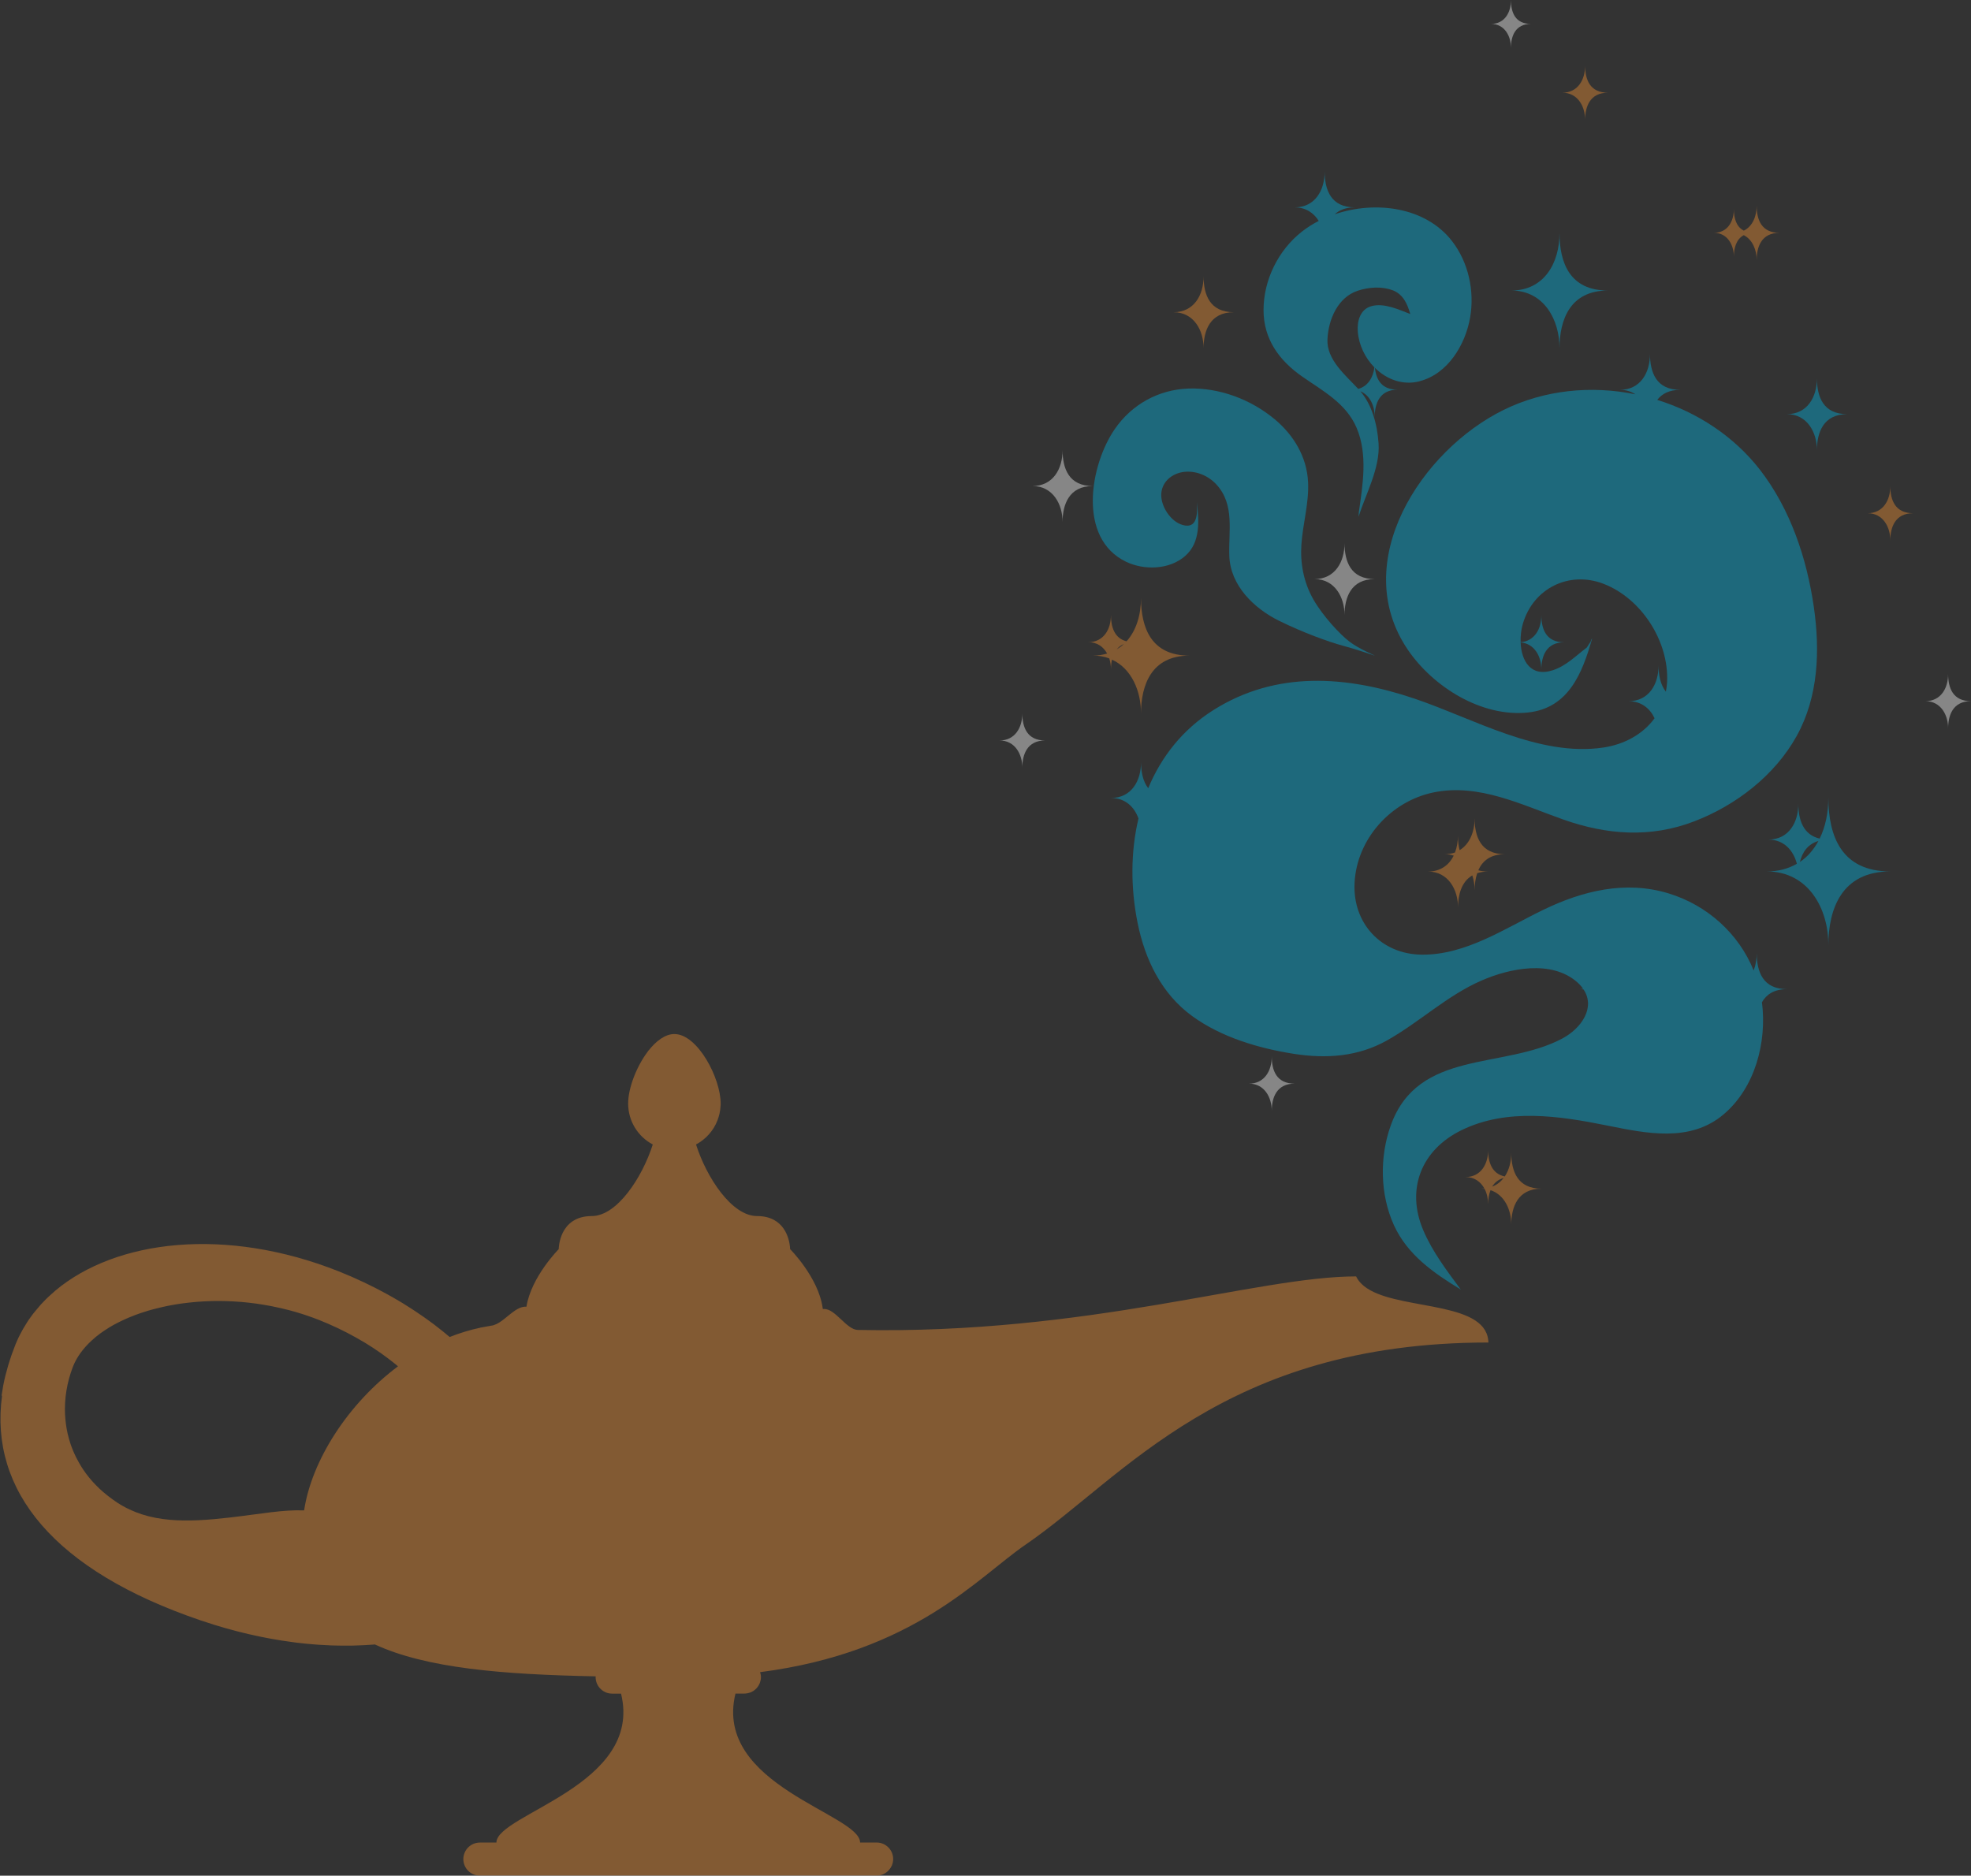 <svg width="270" height="257" viewBox="0 0 270 257" fill="none" xmlns="http://www.w3.org/2000/svg">
<rect x="0" y="0" width="270" height="257" fill="#333333" stroke="none"/>
<g opacity="0.42" clip-path="url(#clip0_964_5622)">
<path d="M0.217 191.231C0.217 191.231 0.217 191.197 0.224 191.177C0.286 190.741 0.354 190.305 0.435 189.869C0.449 189.815 0.462 189.753 0.469 189.699C0.551 189.297 0.633 188.895 0.735 188.493C0.762 188.378 0.796 188.262 0.83 188.146C0.918 187.799 1.014 187.445 1.116 187.091C1.177 186.886 1.252 186.682 1.313 186.471C1.401 186.198 1.483 185.933 1.578 185.66C1.748 185.177 1.932 184.693 2.123 184.203C2.238 183.917 2.361 183.638 2.49 183.358C2.51 183.311 2.531 183.27 2.558 183.222C2.578 183.181 2.599 183.14 2.619 183.1C2.626 183.086 2.633 183.072 2.64 183.059C2.674 182.984 2.714 182.916 2.748 182.848C2.851 182.65 2.946 182.459 3.055 182.269C3.095 182.194 3.136 182.119 3.184 182.044C3.198 182.024 3.211 181.996 3.225 181.969C3.259 181.915 3.293 181.86 3.327 181.806C3.422 181.642 3.524 181.479 3.626 181.315C3.681 181.227 3.735 181.145 3.789 181.056C3.823 181.009 3.851 180.954 3.885 180.907C3.905 180.879 3.919 180.852 3.939 180.825C4.055 180.655 4.177 180.491 4.3 180.328C4.334 180.28 4.368 180.232 4.402 180.185C4.463 180.096 4.531 180.014 4.599 179.926C4.599 179.919 4.613 179.912 4.62 179.905C4.694 179.803 4.776 179.708 4.858 179.613C5.021 179.408 5.191 179.211 5.361 179.013C5.45 178.911 5.545 178.802 5.633 178.7C5.844 178.468 6.062 178.244 6.286 178.019C6.402 177.903 6.518 177.794 6.64 177.678C6.708 177.61 6.783 177.549 6.851 177.488C7.082 177.277 7.321 177.059 7.559 176.854C7.559 176.854 7.566 176.848 7.572 176.841C15.934 169.819 30.964 168.076 46.361 174.178C46.939 174.409 47.51 174.648 48.082 174.893C48.272 174.975 48.456 175.063 48.647 175.145C49.021 175.315 49.395 175.479 49.762 175.656C49.98 175.758 50.198 175.867 50.409 175.969C50.742 176.132 51.069 176.296 51.402 176.459C51.627 176.575 51.844 176.691 52.069 176.807C52.382 176.97 52.695 177.14 53.008 177.311C53.225 177.433 53.443 177.549 53.661 177.672C53.974 177.849 54.28 178.033 54.586 178.21C54.79 178.332 54.995 178.448 55.192 178.571C55.546 178.789 55.899 179.013 56.246 179.238C56.444 179.367 56.641 179.49 56.831 179.619C57.24 179.892 57.641 180.164 58.036 180.437C58.247 180.587 58.451 180.736 58.662 180.886C58.907 181.063 59.158 181.247 59.397 181.424C59.621 181.594 59.846 181.765 60.063 181.942C60.274 182.112 60.492 182.276 60.703 182.446C60.927 182.63 61.159 182.814 61.376 183.004C61.451 183.066 61.526 183.127 61.601 183.188C62.962 182.65 64.363 182.214 65.792 181.915C65.778 181.915 65.765 181.915 65.758 181.915C65.84 181.901 65.928 181.887 66.016 181.867C66.255 181.819 66.5 181.778 66.738 181.737C66.962 181.697 67.194 181.649 67.418 181.615C67.507 181.608 67.609 181.581 67.697 181.54C68.636 181.247 69.595 180.198 70.582 179.545C70.602 179.531 70.616 179.524 70.636 179.51C70.711 179.463 70.786 179.422 70.854 179.381C70.881 179.367 70.908 179.347 70.936 179.333C71.004 179.299 71.072 179.265 71.14 179.238C71.174 179.224 71.208 179.204 71.235 179.19C71.303 179.163 71.371 179.143 71.439 179.122C71.473 179.115 71.5 179.102 71.534 179.095C71.616 179.075 71.704 179.054 71.786 179.047C71.8 179.047 71.813 179.047 71.827 179.041C71.922 179.034 72.017 179.027 72.113 179.041C72.773 174.934 76.535 171.154 76.535 171.154C76.535 171.154 76.535 166.618 81.066 166.618C84.523 166.618 87.979 161.333 89.421 156.811C87.414 155.749 86.047 153.637 86.047 151.199C86.047 149.122 87.163 146.16 88.734 144.082H88.741C88.768 144.007 88.796 143.953 88.829 143.892C88.823 143.926 88.802 143.967 88.796 144.001C89.857 142.632 91.122 141.678 92.381 141.678C95.552 141.678 98.722 147.699 98.722 151.199C98.722 151.336 98.722 151.465 98.702 151.601C98.668 152.255 98.518 152.888 98.293 153.481C97.749 154.918 96.688 156.096 95.347 156.811C96.783 161.326 100.239 166.618 103.703 166.618C107.479 166.618 108.105 169.771 108.213 170.813C108.234 171.025 108.234 171.147 108.234 171.147C108.234 171.147 112.105 175.022 112.69 179.19C112.697 179.245 112.711 179.299 112.711 179.354C112.772 179.354 112.826 179.354 112.888 179.354C114.425 179.299 115.963 182.194 117.507 182.221C149.124 182.861 172.189 174.886 185.769 174.886C185.837 175.029 185.919 175.172 186.007 175.302C186.048 175.356 186.089 175.417 186.13 175.472C186.184 175.54 186.232 175.608 186.293 175.676C186.354 175.744 186.409 175.812 186.477 175.874C186.518 175.915 186.565 175.962 186.613 176.003C186.688 176.078 186.769 176.146 186.851 176.214C190.893 179.49 202.473 178.176 203.772 183.093C203.786 183.147 203.806 183.202 203.813 183.256C203.826 183.324 203.84 183.392 203.847 183.461C203.874 183.617 203.888 183.774 203.895 183.944C167.658 183.944 153.962 202.428 140.477 211.649C133.986 216.09 125.23 226.387 104.124 229.111C104.192 229.329 104.24 229.547 104.24 229.785C104.24 229.928 104.226 230.065 104.199 230.201C104.179 230.296 104.152 230.378 104.124 230.466C104.111 230.514 104.097 230.555 104.084 230.603C104.056 230.684 104.015 230.752 103.975 230.827C103.947 230.875 103.927 230.923 103.9 230.97C103.859 231.039 103.811 231.1 103.764 231.161C103.723 231.209 103.689 231.256 103.648 231.304C103.6 231.359 103.553 231.406 103.498 231.454C103.451 231.502 103.396 231.542 103.342 231.583C103.287 231.624 103.24 231.665 103.179 231.699C103.117 231.733 103.056 231.767 102.995 231.801C102.961 231.815 102.934 231.835 102.9 231.849C102.872 231.863 102.838 231.876 102.811 231.883C102.77 231.897 102.73 231.91 102.682 231.924C102.621 231.944 102.559 231.965 102.491 231.978C102.464 231.985 102.437 231.992 102.403 231.999C102.383 231.999 102.362 232.006 102.335 232.012C102.213 232.033 102.097 232.046 101.968 232.046H100.75C97.668 244.639 117.82 248.541 117.82 252.451H120.086C121.338 252.451 122.352 253.465 122.352 254.719C122.352 254.875 122.338 255.025 122.304 255.175C122.277 255.318 122.229 255.447 122.182 255.583C122.168 255.624 122.141 255.658 122.12 255.699C122.079 255.781 122.039 255.869 121.984 255.944C121.957 255.985 121.923 256.026 121.889 256.074C121.841 256.142 121.787 256.21 121.726 256.271C121.685 256.312 121.651 256.346 121.61 256.387C121.549 256.442 121.488 256.496 121.419 256.544C121.379 256.578 121.331 256.605 121.283 256.639C121.229 256.673 121.175 256.7 121.12 256.734C121.1 256.741 121.079 256.755 121.066 256.762C121.018 256.782 120.97 256.809 120.923 256.83C120.848 256.857 120.766 256.884 120.691 256.905C120.657 256.911 120.63 256.925 120.596 256.932C120.569 256.932 120.549 256.946 120.521 256.952C120.379 256.98 120.236 256.993 120.093 256.993H65.738C64.486 256.993 63.472 255.978 63.472 254.725C63.472 253.472 64.486 252.457 65.738 252.457H68.003C68.003 248.555 88.156 244.646 85.074 232.053H83.856C82.604 232.053 81.59 231.038 81.59 229.785C81.59 229.751 81.59 229.717 81.597 229.683C68.881 229.438 58.41 228.58 51.361 225.318C51.3 225.318 51.239 225.325 51.178 225.331C51.008 225.345 50.837 225.359 50.667 225.365C50.511 225.379 50.354 225.386 50.205 225.393C50.041 225.399 49.878 225.413 49.708 225.42C49.647 225.42 49.592 225.42 49.531 225.427C49.361 225.433 49.191 225.44 49.021 225.447C48.885 225.447 48.755 225.454 48.619 225.461C48.49 225.461 48.361 225.468 48.231 225.474C48.13 225.474 48.027 225.474 47.932 225.474C47.742 225.474 47.544 225.474 47.354 225.474C47.245 225.474 47.136 225.474 47.027 225.474C46.932 225.474 46.837 225.474 46.742 225.474C46.599 225.474 46.449 225.468 46.306 225.468C46.088 225.468 45.871 225.461 45.653 225.454C45.571 225.454 45.49 225.454 45.408 225.447C45.347 225.447 45.285 225.447 45.224 225.44C45.027 225.433 44.83 225.42 44.632 225.406C44.401 225.393 44.176 225.386 43.945 225.372C43.884 225.372 43.823 225.372 43.755 225.359C43.755 225.359 43.755 225.359 43.748 225.359C43.727 225.359 43.707 225.359 43.687 225.359C43.428 225.338 43.163 225.318 42.897 225.297C42.687 225.277 42.476 225.263 42.265 225.243C42.217 225.243 42.169 225.236 42.122 225.229C42.088 225.229 42.06 225.229 42.026 225.222C41.945 225.216 41.856 225.202 41.768 225.195C41.605 225.175 41.435 225.161 41.271 225.141C41.04 225.113 40.816 225.093 40.591 225.066C40.564 225.066 40.536 225.059 40.502 225.052C40.448 225.052 40.394 225.038 40.346 225.032C40.156 225.004 39.965 224.977 39.775 224.95C39.727 224.95 39.679 224.936 39.638 224.93C39.407 224.895 39.183 224.868 38.951 224.834C38.904 224.827 38.856 224.821 38.808 224.814C38.733 224.8 38.659 224.786 38.577 224.78C38.38 224.746 38.182 224.712 37.985 224.678C37.767 224.643 37.556 224.609 37.339 224.569C37.25 224.555 37.155 224.535 37.067 224.521C36.965 224.5 36.862 224.487 36.76 224.466C36.59 224.432 36.42 224.398 36.25 224.364C36.073 224.33 35.896 224.296 35.719 224.262C35.583 224.235 35.447 224.201 35.318 224.174C35.189 224.146 35.059 224.119 34.93 224.092C34.787 224.058 34.651 224.024 34.508 223.996C34.372 223.962 34.229 223.935 34.093 223.908C33.91 223.867 33.726 223.819 33.542 223.772C33.393 223.738 33.236 223.704 33.086 223.663C32.977 223.636 32.869 223.608 32.76 223.581C32.658 223.554 32.556 223.533 32.454 223.506C32.215 223.445 31.971 223.377 31.732 223.309C31.562 223.261 31.399 223.22 31.229 223.172C31.154 223.152 31.079 223.132 31.011 223.111C30.943 223.091 30.875 223.077 30.807 223.057C30.487 222.968 30.168 222.866 29.848 222.771C29.684 222.723 29.528 222.675 29.365 222.628C29.331 222.614 29.29 222.607 29.256 222.594C29.222 222.58 29.188 222.573 29.154 222.559C28.603 222.389 28.052 222.205 27.494 222.021C7.423 215.197 -1.483 204.232 0.279 191.231H0.217ZM8.919 193.887C8.96 194.705 9.069 195.529 9.246 196.339C9.26 196.387 9.266 196.434 9.28 196.482C9.382 196.925 9.505 197.361 9.647 197.797C9.681 197.892 9.709 197.987 9.743 198.076C9.818 198.28 9.892 198.491 9.981 198.696C10.042 198.845 10.11 198.995 10.178 199.145C10.294 199.404 10.416 199.663 10.552 199.915C10.661 200.119 10.77 200.323 10.886 200.528C10.967 200.671 11.056 200.814 11.144 200.957C11.294 201.202 11.457 201.44 11.627 201.679C11.702 201.788 11.777 201.89 11.859 201.999C12.07 202.278 12.287 202.543 12.519 202.816C12.6 202.911 12.689 203.007 12.777 203.102C13.043 203.388 13.315 203.674 13.607 203.946C13.628 203.967 13.648 203.987 13.668 204.008C13.982 204.301 14.315 204.58 14.662 204.859C14.75 204.927 14.839 205.002 14.934 205.07C15.295 205.349 15.669 205.622 16.063 205.881C20.452 208.748 25.596 208.605 31.59 207.91C35.951 207.399 38.652 206.848 41.659 206.943C42.693 200.133 47.619 192.369 54.518 187.206C54.423 187.125 54.334 187.05 54.239 186.968C54.164 186.907 54.083 186.845 54.008 186.784C53.756 186.58 53.498 186.375 53.232 186.178C53.137 186.11 53.042 186.042 52.947 185.967C52.695 185.776 52.443 185.592 52.184 185.408C52.076 185.333 51.96 185.259 51.851 185.184C51.599 185.013 51.348 184.836 51.089 184.666C50.96 184.584 50.824 184.503 50.694 184.414C50.45 184.257 50.205 184.101 49.953 183.951C49.803 183.862 49.654 183.774 49.504 183.692C49.266 183.549 49.028 183.406 48.776 183.27C48.606 183.175 48.429 183.086 48.259 182.991C48.027 182.868 47.803 182.739 47.565 182.616C47.361 182.514 47.157 182.412 46.953 182.31C46.742 182.207 46.531 182.098 46.32 181.996C46.081 181.881 45.837 181.778 45.599 181.669C45.408 181.588 45.224 181.499 45.034 181.411C44.598 181.22 44.163 181.036 43.714 180.859C43.088 180.614 42.462 180.389 41.829 180.178C41.686 180.13 41.537 180.083 41.394 180.035C40.802 179.844 40.21 179.674 39.618 179.517C39.564 179.504 39.509 179.49 39.455 179.476C39.387 179.456 39.319 179.442 39.251 179.429C38.693 179.286 38.135 179.156 37.577 179.047C37.441 179.02 37.298 178.986 37.162 178.959C36.556 178.843 35.951 178.741 35.345 178.652C35.304 178.652 35.264 178.639 35.223 178.632C35.121 178.618 35.012 178.605 34.91 178.591C34.359 178.516 33.814 178.455 33.27 178.407C33.222 178.407 33.182 178.4 33.134 178.394C33.039 178.387 32.95 178.38 32.855 178.373C32.277 178.325 31.705 178.298 31.134 178.278C30.991 178.278 30.848 178.271 30.698 178.264C30.12 178.251 29.542 178.251 28.97 178.264C28.868 178.264 28.766 178.271 28.671 178.278C28.133 178.298 27.596 178.325 27.065 178.366C26.929 178.38 26.8 178.387 26.664 178.4C26.126 178.448 25.596 178.509 25.072 178.577C25.003 178.584 24.929 178.591 24.861 178.605C24.827 178.605 24.793 178.618 24.752 178.618C24.235 178.693 23.724 178.782 23.221 178.877C23.126 178.898 23.03 178.911 22.935 178.932C22.915 178.932 22.894 178.938 22.874 178.945C22.377 179.047 21.894 179.163 21.411 179.286C21.282 179.32 21.159 179.347 21.03 179.381C21.03 179.381 21.023 179.381 21.017 179.381C20.554 179.504 20.112 179.64 19.669 179.783C19.533 179.824 19.404 179.871 19.268 179.912C18.839 180.062 18.418 180.212 18.009 180.382C17.88 180.437 17.751 180.491 17.622 180.539C17.22 180.709 16.832 180.886 16.458 181.07C16.336 181.131 16.22 181.193 16.104 181.247C15.73 181.438 15.369 181.635 15.022 181.846C14.92 181.908 14.825 181.969 14.723 182.037C14.376 182.255 14.043 182.48 13.723 182.711C13.308 183.018 12.927 183.331 12.566 183.665C11.376 184.761 10.477 185.987 9.967 187.322C9.171 189.406 8.797 191.66 8.913 193.915L8.919 193.887Z" fill="#EE8E33"/>
<path d="M174.584 57.412C177.217 59.605 179.027 62.595 179.19 66.068C179.326 68.936 178.476 71.714 178.278 74.561C178.095 77.21 178.591 79.791 179.905 82.114C181.19 84.375 183.592 86.977 184.926 87.964C186.259 88.952 188.164 89.708 188.321 89.837C188.321 89.837 185.79 88.958 183.919 88.461C182.048 87.964 178.483 86.67 175.224 85.063C171.774 83.36 168.549 80.234 168.399 76.182C168.27 72.79 169.182 69.126 166.61 66.361C165.515 65.183 163.916 64.502 162.303 64.645C160.521 64.808 158.983 66.109 159.078 68.003C159.167 69.685 160.609 71.762 162.371 72.007C164.167 72.259 164.004 69.95 163.957 68.786C164.236 71.34 164.494 74.282 162.371 76.162C160.221 78.069 156.751 78.171 154.248 76.965C147.566 73.751 149.308 63.705 152.724 58.768C155.05 55.403 158.704 53.38 162.8 53.237C167.025 53.094 171.345 54.722 174.584 57.419V57.412Z" fill="#00B2E1"/>
<path d="M194.465 52.243C192.145 52.836 189.933 51.977 188.348 50.404C188.518 52.039 189.287 53.394 191.451 53.394C188.974 53.394 188.328 55.308 188.314 57.119C188.328 55.676 187.688 54.164 186.355 53.612C187.92 55.444 188.661 58.073 188.845 60.749C189.076 64.107 187.096 67.669 186.103 70.802L186.137 70.202C186.681 66.436 187.382 62.275 185.844 58.638C184.409 55.253 181.225 53.578 178.36 51.576C175.217 49.383 173.087 46.447 173.087 42.484C173.087 38.357 175.108 34.27 178.347 31.73C179.054 31.178 179.823 30.688 180.646 30.266C179.973 29.183 178.884 28.413 177.347 28.413C180.15 28.413 181.476 26.05 181.456 23.489C181.476 26.05 182.327 28.413 185.606 28.413C184.368 28.413 183.477 28.774 182.851 29.353C188.409 27.467 195.261 28.338 198.901 33.024C201.166 35.939 202.01 39.868 201.391 43.485C200.751 47.21 198.343 51.235 194.472 52.23L194.465 52.243ZM190.764 39.773C189.287 39.201 187.457 39.344 185.974 39.841C183.245 40.754 181.966 43.791 181.844 46.502C181.721 49.274 184.266 51.358 186.062 53.285C187.382 52.924 188.11 51.725 188.273 50.336C187.001 49.042 186.151 47.292 186.001 45.46C185.878 43.989 186.327 42.341 187.92 41.932C189.641 41.489 191.614 42.422 193.186 43.022C192.777 41.612 192.226 40.332 190.77 39.766L190.764 39.773Z" fill="#00B2E1"/>
<path d="M246.146 118.352C245.683 116.554 244.404 115.036 242.234 115.036C245.037 115.036 246.364 112.672 246.343 110.112C246.357 112.318 247.003 114.375 249.269 114.899C250.072 113.258 250.466 111.317 250.453 109.315C250.494 114.566 252.242 119.401 258.951 119.401C252.242 119.401 250.487 124.591 250.453 129.488C250.494 124.584 247.765 119.401 242.03 119.401C243.642 119.401 245.003 119.013 246.146 118.346V118.352ZM249.099 115.226C247.636 115.655 246.888 116.786 246.561 118.1C247.636 117.379 248.473 116.384 249.099 115.226Z" fill="#00B2E1"/>
<path d="M213.624 47.701C213.651 43.866 211.522 39.807 207.031 39.807C211.522 39.807 213.651 36.021 213.624 31.914C213.651 36.021 215.026 39.807 220.278 39.807C215.026 39.807 213.658 43.866 213.624 47.701Z" fill="#00B2E1"/>
<path d="M164.868 47.701C164.889 45.31 163.555 42.777 160.759 42.777C163.562 42.777 164.889 40.413 164.868 37.853C164.889 40.413 165.739 42.777 169.019 42.777C165.746 42.777 164.889 45.31 164.868 47.701Z" fill="#EE8E33"/>
<path d="M248.888 61.669C248.908 59.278 247.575 56.745 244.778 56.745C247.581 56.745 248.908 54.382 248.888 51.821C248.908 54.382 249.759 56.745 253.038 56.745C249.765 56.745 248.908 59.278 248.888 61.669Z" fill="#00B2E1"/>
<path d="M255.835 70.318C257.951 70.318 258.958 68.534 258.944 66.593C258.958 68.534 259.604 70.318 262.081 70.318C259.604 70.318 258.958 72.232 258.944 74.043C258.958 72.232 257.951 70.318 255.835 70.318Z" fill="#EE8E33"/>
<path d="M206.977 6.545C206.991 4.958 206.106 3.276 204.249 3.276C206.106 3.276 206.991 1.709 206.977 0.007C206.991 1.709 207.555 3.276 209.732 3.276C207.555 3.276 206.991 4.958 206.977 6.545Z" fill="#F7F9F9"/>
<path d="M140.042 97.73C140.055 99.671 140.702 101.456 143.178 101.456C140.702 101.456 140.055 103.369 140.042 105.181C140.055 103.369 139.048 101.456 136.932 101.456C139.048 101.456 140.055 99.671 140.042 97.73Z" fill="#F7F9F9"/>
<path d="M240.635 35.632C240.649 34.264 240.07 32.833 238.873 32.22C237.832 32.779 237.519 34.005 237.512 35.176C237.526 33.589 236.641 31.9 234.784 31.9C236.641 31.9 237.526 30.334 237.512 28.631C237.519 29.891 237.839 31.069 238.88 31.601C240.07 31.015 240.642 29.639 240.635 28.175C240.649 30.116 241.295 31.9 243.771 31.9C241.295 31.9 240.649 33.814 240.635 35.626V35.632Z" fill="#EE8E33"/>
<path d="M266.863 92.343C266.877 94.284 267.523 96.069 270 96.069C267.523 96.069 266.877 97.982 266.863 99.794C266.877 97.982 265.87 96.069 263.754 96.069C265.87 96.069 266.877 94.284 266.863 92.343Z" fill="#F7F9F9"/>
<path d="M217.135 16.427C217.149 14.615 216.142 12.701 214.026 12.701C216.142 12.701 217.149 10.917 217.135 8.976C217.149 10.917 217.795 12.701 220.271 12.701C217.795 12.701 217.149 14.615 217.135 16.427Z" fill="#EE8E33"/>
<path d="M174.21 144.75C174.224 146.691 174.87 148.475 177.347 148.475C174.87 148.475 174.224 150.389 174.21 152.2C174.224 150.389 173.217 148.475 171.101 148.475C173.217 148.475 174.224 146.691 174.21 144.75Z" fill="#F7F9F9"/>
<path d="M149.07 87.991C151.186 87.991 152.193 86.207 152.179 84.266C152.193 85.914 152.662 87.447 154.323 87.869C155.663 86.377 156.309 84.212 156.296 81.937C156.323 86.043 157.697 89.83 162.95 89.83C157.697 89.83 156.33 93.889 156.296 97.724C156.316 94.734 155.023 91.615 152.329 90.382C152.234 90.811 152.186 91.267 152.186 91.71C152.186 91.206 152.111 90.695 151.955 90.212C151.288 89.96 150.54 89.823 149.71 89.823C150.424 89.823 151.07 89.721 151.662 89.544C151.166 88.638 150.308 87.984 149.077 87.984L149.07 87.991ZM153.942 88.25C153.54 88.42 153.22 88.672 152.975 88.972C153.322 88.761 153.649 88.522 153.942 88.25Z" fill="#EE8E33"/>
<path d="M203.847 157.547C203.861 159.236 204.351 160.816 206.133 161.19C206.732 160.298 207.024 159.147 207.018 157.942C207.038 160.502 207.889 162.866 211.168 162.866C207.895 162.866 207.038 165.399 207.018 167.79C207.031 165.794 206.113 163.71 204.181 163.07C203.949 163.662 203.854 164.337 203.854 164.997C203.854 164.269 203.697 163.519 203.364 162.886C203.214 162.872 203.065 162.859 202.908 162.859C203.058 162.859 203.201 162.852 203.337 162.838C202.84 161.933 201.983 161.272 200.745 161.272C202.861 161.272 203.868 159.481 203.854 157.547H203.847ZM205.977 161.401C205.242 161.606 204.738 162.035 204.412 162.586C205.058 162.334 205.575 161.926 205.977 161.401Z" fill="#EE8E33"/>
<path d="M199.316 116.793C199.588 116.091 199.717 115.295 199.711 114.484C199.711 115.179 199.785 115.86 199.949 116.486C201.337 115.642 202.01 113.932 201.997 112.114C202.017 114.675 202.868 117.038 206.147 117.038C204.16 117.038 203.065 117.971 202.507 119.245C202.908 119.354 203.351 119.415 203.868 119.415C203.289 119.415 202.793 119.497 202.357 119.64C202.112 120.368 202.01 121.172 202.003 121.969C202.003 121.288 201.901 120.593 201.684 119.946C200.194 120.811 199.738 122.609 199.724 124.339C199.745 121.948 198.411 119.415 195.615 119.415C197.336 119.415 198.5 118.523 199.139 117.235C198.765 117.113 198.35 117.038 197.894 117.038C198.425 117.038 198.901 116.949 199.33 116.8L199.316 116.793Z" fill="#EE8E33"/>
<path d="M156.303 104.398C156.309 105.767 156.568 107.067 157.289 107.994C159.065 103.717 161.977 99.971 166.202 97.301C174.816 91.86 184.422 92.575 193.71 95.701C201.806 98.425 210.821 103.737 219.645 102.423C222.551 101.987 225.075 100.577 226.653 98.411C226.027 97.076 224.843 96.075 223.088 96.075C225.891 96.075 227.218 93.712 227.198 91.151C227.204 92.527 227.463 93.841 228.205 94.768C228.286 94.339 228.347 93.903 228.368 93.447C228.64 87.882 224.857 81.991 219.659 79.989C214.937 78.171 210.011 80.616 208.603 85.492C208.378 86.261 208.276 87.133 208.304 87.991C210.236 87.841 211.154 86.132 211.141 84.28C211.154 86.221 211.801 88.005 214.277 88.005C211.801 88.005 211.154 89.919 211.141 91.73C211.154 90 210.236 88.182 208.304 88.019C208.399 90.511 209.671 92.827 212.712 91.832C214.57 91.226 215.829 89.878 217.373 88.72L217.781 88.073C217.897 88.1 217.972 87.481 218.094 87.508C216.761 92.234 214.862 97.036 209.317 97.621C202.963 98.296 196.309 94.114 192.845 89.013C184.701 77.02 194.676 61.717 205.984 56.159C211.583 53.408 217.979 52.795 224.02 54.021C223.442 53.646 222.748 53.414 221.911 53.414C224.714 53.414 226.041 51.051 226.021 48.491C226.041 51.051 226.891 53.414 230.171 53.414C228.654 53.414 227.653 53.966 227.021 54.79C232.518 56.5 237.526 59.776 241.091 64.366C245.255 69.739 247.514 76.509 248.473 83.183C249.33 89.135 249.106 95.442 246.139 100.809C243.139 106.243 237.791 110.357 232.055 112.55C226.082 114.838 220.115 114.389 214.175 112.298C208.467 110.289 202.568 107.285 196.349 108.579C190.525 109.792 185.878 114.934 185.559 120.934C185.259 126.498 189.199 130.747 194.764 130.802C200.785 130.863 206.16 127.199 211.379 124.673C216.795 122.05 222.653 120.607 228.565 122.405C233.845 124.012 238.179 127.901 240.227 132.961C240.506 132.246 240.649 131.435 240.642 130.604C240.662 133.165 241.513 135.528 244.792 135.528C243.023 135.528 241.969 136.264 241.363 137.32C242.064 142.822 240.41 149.034 236.131 152.67C231.518 156.593 225.503 155.286 220.101 154.203C213.604 152.895 206.473 151.812 200.255 154.829C194.723 157.506 192.553 162.9 194.975 168.58C196.234 171.529 198.214 174.13 200.112 176.691C196.397 174.423 192.805 171.951 190.94 167.851C189.035 163.649 188.967 158.487 190.525 154.169C194.301 143.708 205.97 146.575 214.012 142.291C216.611 140.909 218.584 138.076 216.931 135.576C216.774 135.549 216.611 135.528 216.434 135.528C216.584 135.528 216.72 135.501 216.863 135.481C216.652 135.174 216.393 134.875 216.06 134.582C212.542 131.483 206.82 132.661 202.963 134.343C198.214 136.407 194.485 140.03 190.008 142.55C186.001 144.804 181.653 145.084 177.176 144.382C172.366 143.619 167.291 142.114 163.304 139.213C159.099 136.148 156.84 131.449 155.833 126.443C154.881 121.703 154.86 116.745 155.956 112.148C155.398 110.582 154.159 109.335 152.193 109.335C154.996 109.335 156.323 106.972 156.303 104.411V104.398Z" fill="#00B2E1"/>
<path d="M180.068 79.342C182.871 79.342 184.198 76.979 184.177 74.418C184.198 76.979 185.048 79.342 188.328 79.342C185.055 79.342 184.198 81.876 184.177 84.266C184.198 81.876 182.864 79.342 180.068 79.342Z" fill="#F7F9F9"/>
<path d="M145.553 61.669C145.573 64.23 146.424 66.593 149.703 66.593C146.431 66.593 145.573 69.126 145.553 71.517C145.573 69.126 144.24 66.593 141.443 66.593C144.247 66.593 145.573 64.23 145.553 61.669Z" fill="#F7F9F9"/>
</g>
<defs>
<clipPath id="clip0_964_5622">
<rect width="270" height="257" fill="white" transform="matrix(-1 0 0 1 270 0)"/>
</clipPath>
</defs>
</svg>
